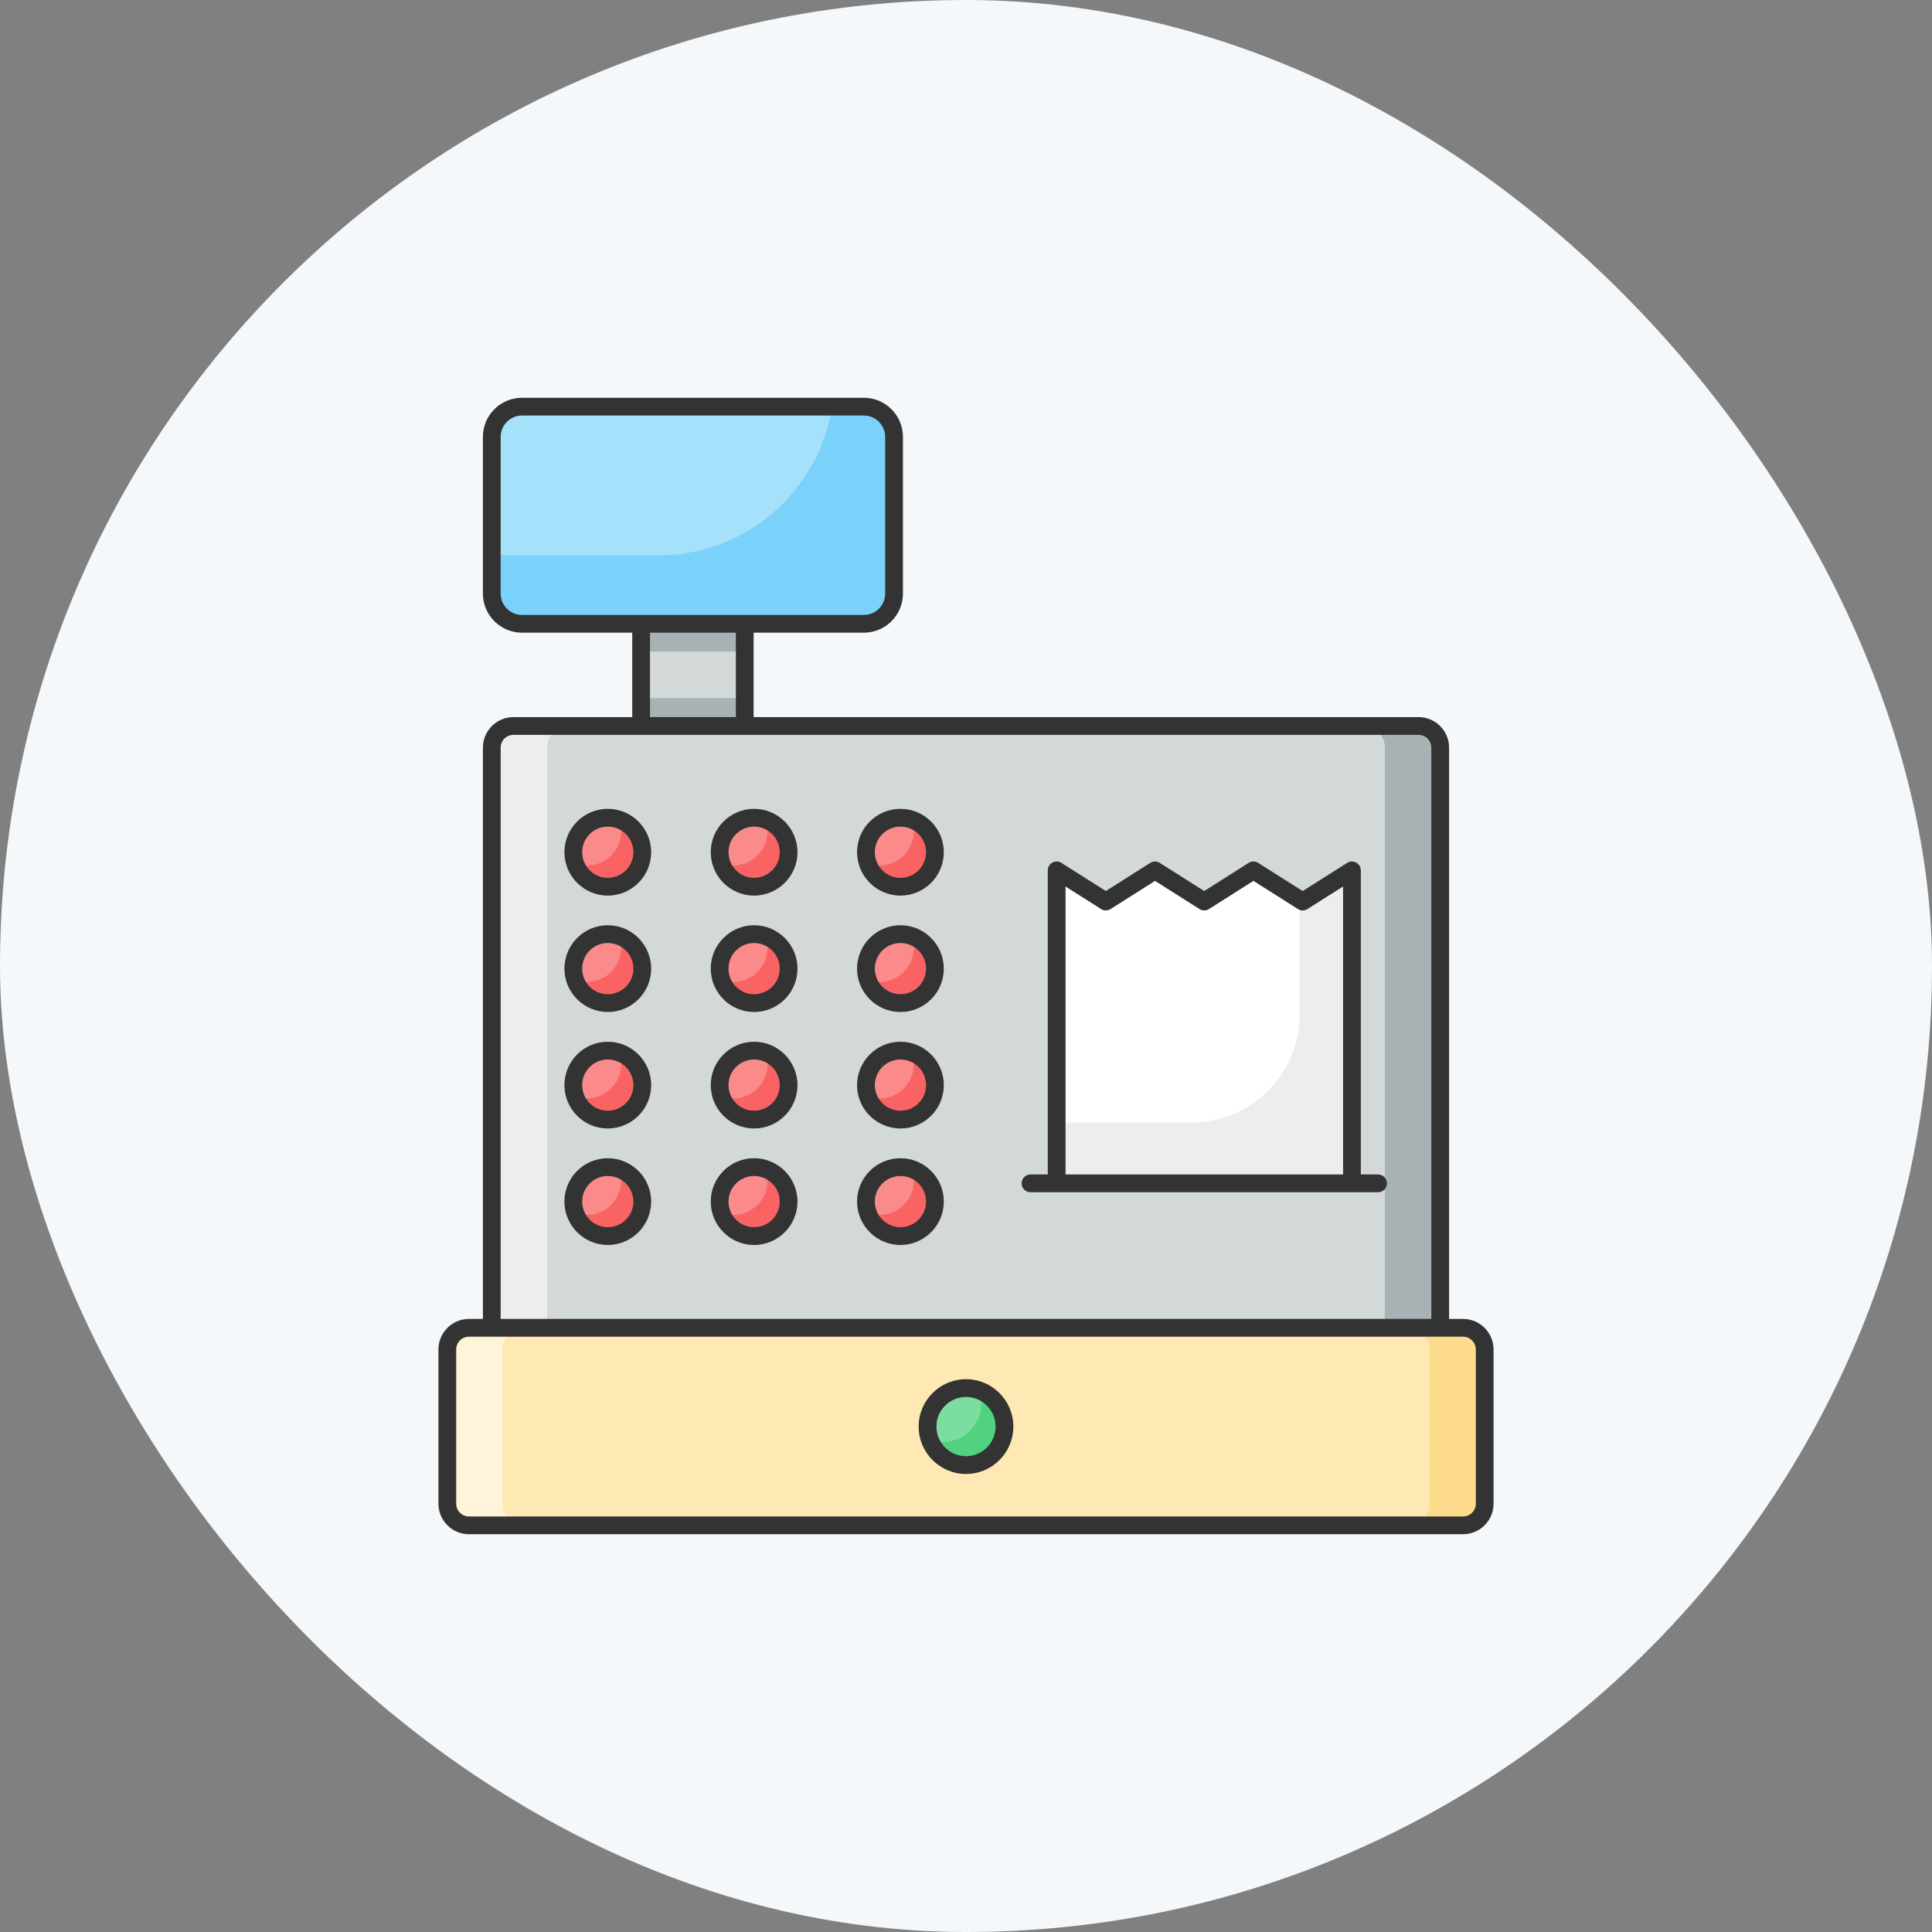 <svg xmlns="http://www.w3.org/2000/svg" xmlns:xlink="http://www.w3.org/1999/xlink" width="140px" height="140px" viewBox="-179.2 -179.2 870.40 870.40" id="Layer_1" xml:space="preserve" fill="#000000"><rect x="-179.2" y="-179.2" width="870.40" height="870.40" fill="#808080" stroke="none"/> <g id="SVGRepo_bgCarrier" stroke-width="0"> <rect x="-179.2" y="-179.2" width="870.40" height="870.40" rx="435.2" fill="#f4f8fb"></rect> </g> <g id="SVGRepo_tracerCarrier" stroke-linecap="round" stroke-linejoin="round"></g> <g id="SVGRepo_iconCarrier"> <g id="_x30_22_Cash_Counter"> <g> <g> <g> <rect height="72.264" style="fill:#D3D8D9;" width="46.691" x="109.63" y="91.953"></rect> </g> <g> <rect height="22.4" style="fill:#A8B1B3;" width="46.68" x="109.641" y="91.96"></rect> </g> <g> <rect height="28.88" style="fill:#A8B1B3;" width="46.68" x="109.641" y="135.319"></rect> </g> <g> <path d="M223.59,17.613v70.61c0,7.529-6.085,13.614-13.615,13.614H55.974 c-7.529,0-13.615-6.085-13.615-13.614v-70.61c0-7.529,6.085-13.614,13.615-13.614h154.001 C217.505,3.999,223.59,10.085,223.59,17.613z" style="fill:#A6E1FB;"></path> </g> <g> <path d="M223.6,17.599v70.64c0,7.52-6.08,13.6-13.641,13.6h-154c-7.52,0-13.6-6.08-13.6-13.6v-17.24 h75.08c39.56,0,72.359-29.08,78.2-67h14.319C217.52,3.999,223.6,10.079,223.6,17.599z" style="fill:#7AD1F9;"></path> </g> </g> <g> <g> <path d="M489.681,428.759v69.48c0,5.4-4.36,9.76-9.76,9.76H32.08c-5.399,0-9.76-4.359-9.76-9.76v-69.48 c0-5.4,4.36-9.76,9.76-9.76h447.841C485.32,418.999,489.681,423.359,489.681,428.759z" style="fill:#FEE8B3;"></path> </g> <g> <path d="M56.88,507.999h-24.8c-5.399,0-9.76-4.359-9.76-9.76v-69.48c0-5.4,4.36-9.76,9.76-9.76h24.8 c-5.399,0-9.76,4.36-9.76,9.76v69.48C47.12,503.641,51.48,507.999,56.88,507.999z" style="fill:#FFF4D9;"></path> </g> <g> <path d="M489.681,428.759v69.48c0,5.4-4.36,9.76-9.76,9.76h-24.8c5.399,0,9.76-4.359,9.76-9.76v-69.48 c0-5.4-4.36-9.76-9.76-9.76h24.8C485.32,418.999,489.681,423.359,489.681,428.759z" style="fill:#FDDD8D;"></path> </g> <g> <path d="M469.641,418.986V157.621c0-5.388-4.368-9.756-9.756-9.756H52.117 c-5.388,0-9.756,4.368-9.756,9.756v261.365H469.641z" style="fill:#D3D8D9;"></path> </g> <g> <path d="M77.04,147.88c-5.399,0-9.76,4.36-9.76,9.76v261.359H42.36V157.64c0-5.4,4.36-9.76,9.76-9.76 H77.04z" style="fill:#EDEDED;"></path> </g> <g> <path d="M469.641,157.641v261.359h-24.92V157.641c0-5.4-4.36-9.76-9.761-9.76h24.92 C465.28,147.88,469.641,152.239,469.641,157.641z" style="fill:#A8B1B3;"></path> </g> <path d="M479.922,414.999h-6.281V157.62c0-7.582-6.172-13.754-13.758-13.754H160.318v-38.031h49.659 c9.711,0,17.613-7.902,17.613-17.613V17.614c0-9.711-7.902-17.613-17.613-17.613h-154c-9.715,0-17.617,7.902-17.617,17.613 v70.609c0,9.711,7.902,17.613,17.617,17.613h49.66v38.031h-53.52c-7.586,0-13.758,6.172-13.758,13.754v257.379h-6.281 c-7.586,0-13.758,6.172-13.758,13.758v69.48c0,7.59,6.172,13.762,13.758,13.762h447.844c7.586,0,13.758-6.172,13.758-13.762 v-69.48C493.68,421.172,487.508,414.999,479.922,414.999z M55.977,97.836c-5.305,0-9.617-4.313-9.617-9.613V17.614 c0-5.301,4.313-9.613,9.617-9.613h154c5.301,0,9.613,4.313,9.613,9.613v70.609c0,5.301-4.313,9.613-9.613,9.613H55.977z M152.317,105.836v38.031h-38.681v-38.031H152.317z M46.359,157.62c0-3.172,2.582-5.754,5.758-5.754h407.766 c3.176,0,5.758,2.582,5.758,5.754v257.363H46.36V157.62H46.359z M485.68,498.238c0,3.176-2.582,5.762-5.758,5.762H32.078 c-3.176,0-5.758-2.586-5.758-5.762v-69.48c0-3.176,2.582-5.758,5.758-5.758h447.844c3.176,0,5.758,2.582,5.758,5.758V498.238z" style="fill:#333333;"></path> </g> <g> <g> <g> <path d="M110.16,309.68c0,8.56-7,15.52-15.56,15.52c-8.561,0-15.521-6.96-15.521-15.52 c0-8.6,6.96-15.56,15.521-15.56C103.16,294.12,110.16,301.079,110.16,309.68z" style="fill:#FB8A8A;"></path> </g> <g> <path d="M110.16,362.12c0,8.6-7,15.56-15.56,15.56c-8.561,0-15.521-6.96-15.521-15.56 c0-8.56,6.96-15.52,15.521-15.52C103.16,346.599,110.16,353.559,110.16,362.12z" style="fill:#FB8A8A;"></path> </g> <g> <path d="M210.921,204.719c0-8.56,6.959-15.52,15.56-15.52c8.56,0,15.52,6.96,15.52,15.52 s-6.96,15.56-15.52,15.56C217.88,220.279,210.921,213.279,210.921,204.719z" style="fill:#FB8A8A;"></path> </g> <g> <path d="M176.08,204.719c0,8.56-6.96,15.56-15.56,15.56c-8.561,0-15.521-7-15.521-15.56 s6.96-15.52,15.521-15.52C169.12,189.2,176.08,196.16,176.08,204.719z" style="fill:#FB8A8A;"></path> </g> <g> <path d="M242,362.12c0,8.6-6.96,15.56-15.52,15.56c-8.601,0-15.56-6.96-15.56-15.56 c0-8.56,6.959-15.52,15.56-15.52C235.04,346.599,242,353.559,242,362.12z" style="fill:#FB8A8A;"></path> </g> <g> <path d="M242,309.68c0,8.56-6.96,15.52-15.52,15.52c-8.601,0-15.56-6.96-15.56-15.52 c0-8.6,6.959-15.56,15.56-15.56C235.04,294.12,242,301.079,242,309.68z" style="fill:#FB8A8A;"></path> </g> <g> <path d="M242,257.2c0,8.56-6.96,15.52-15.52,15.52c-8.601,0-15.56-6.96-15.56-15.52 c0-8.6,6.959-15.56,15.56-15.56C235.04,241.641,242,248.599,242,257.2z" style="fill:#FB8A8A;"></path> </g> <g> <path d="M176.08,257.2c0,8.56-6.96,15.52-15.56,15.52c-8.561,0-15.521-6.96-15.521-15.52 c0-8.6,6.96-15.56,15.521-15.56C169.12,241.641,176.08,248.599,176.08,257.2z" style="fill:#FB8A8A;"></path> </g> <g> <path d="M110.16,204.719c0,8.56-7,15.56-15.56,15.56c-8.561,0-15.521-7-15.521-15.56 s6.96-15.52,15.521-15.52C103.16,189.2,110.16,196.16,110.16,204.719z" style="fill:#FB8A8A;"></path> </g> <g> <path d="M110.16,257.2c0,8.56-7,15.52-15.56,15.52c-8.561,0-15.521-6.96-15.521-15.52 c0-8.6,6.96-15.56,15.521-15.56C103.16,241.641,110.16,248.599,110.16,257.2z" style="fill:#FB8A8A;"></path> </g> <g> <path d="M176.08,362.12c0,8.6-6.96,15.56-15.56,15.56c-8.561,0-15.521-6.96-15.521-15.56 c0-8.56,6.96-15.52,15.521-15.52C169.12,346.599,176.08,353.559,176.08,362.12z" style="fill:#FB8A8A;"></path> </g> <g> <path d="M176.08,309.68c0,8.56-6.96,15.52-15.56,15.52c-8.561,0-15.521-6.96-15.521-15.52 c0-8.6,6.96-15.56,15.521-15.56C169.12,294.12,176.08,301.079,176.08,309.68z" style="fill:#FB8A8A;"></path> </g> </g> </g> <g> <g> <g> <path d="M110.16,309.68c0,8.56-7,15.52-15.56,15.52c-6.76,0-12.48-4.32-14.601-10.36 c1.601,0.56,3.32,0.88,5.12,0.88c8.561,0,15.561-6.96,15.561-15.52c0-1.8-0.32-3.56-0.92-5.2 C105.8,297.16,110.16,302.92,110.16,309.68z" style="fill:#F96363;"></path> </g> <g> <path d="M110.16,362.12c0,8.6-7,15.56-15.56,15.56c-6.76,0-12.48-4.32-14.601-10.36 c1.601,0.56,3.32,0.88,5.12,0.88c8.561,0,15.561-6.96,15.561-15.56c0-1.8-0.32-3.561-0.92-5.16 C105.8,349.641,110.16,355.359,110.16,362.12z" style="fill:#F96363;"></path> </g> <g> <path d="M242,204.719c0,8.56-6.96,15.56-15.52,15.56c-6.76,0-12.521-4.36-14.64-10.4 c1.6,0.6,3.359,0.92,5.159,0.92c8.561,0,15.521-7,15.521-15.56c0-1.8-0.32-3.52-0.92-5.12 C237.641,192.2,242,197.96,242,204.719z" style="fill:#F96363;"></path> </g> <g> <path d="M176.08,204.719c0,8.56-6.96,15.56-15.56,15.56c-6.76,0-12.48-4.36-14.6-10.4 c1.6,0.6,3.319,0.92,5.119,0.92c8.601,0,15.561-7,15.561-15.56c0-1.8-0.32-3.52-0.92-5.12 C171.721,192.2,176.08,197.96,176.08,204.719z" style="fill:#F96363;"></path> </g> <g> <path d="M242,362.12c0,8.6-6.96,15.56-15.52,15.56c-6.76,0-12.521-4.32-14.64-10.36 c1.6,0.56,3.359,0.88,5.159,0.88c8.561,0,15.521-6.96,15.521-15.56c0-1.8-0.32-3.561-0.92-5.16 C237.641,349.599,242,355.359,242,362.12z" style="fill:#F96363;"></path> </g> <g> <path d="M242,309.68c0,8.56-6.96,15.52-15.52,15.52c-6.76,0-12.521-4.32-14.64-10.36 c1.6,0.56,3.359,0.88,5.159,0.88c8.561,0,15.521-6.96,15.521-15.52c0-1.8-0.32-3.56-0.92-5.2 C237.641,297.12,242,302.88,242,309.68z" style="fill:#F96363;"></path> </g> <g> <path d="M242,257.2c0,8.56-6.96,15.52-15.52,15.52c-6.76,0-12.521-4.32-14.64-10.36 c1.6,0.56,3.359,0.88,5.159,0.88c8.561,0,15.521-6.96,15.521-15.52c0-1.8-0.32-3.56-0.92-5.2 C237.641,244.641,242,250.4,242,257.2z" style="fill:#F96363;"></path> </g> <g> <path d="M176.08,257.2c0,8.56-6.96,15.52-15.56,15.52c-6.76,0-12.48-4.32-14.6-10.36 c1.6,0.56,3.319,0.88,5.119,0.88c8.601,0,15.561-6.96,15.561-15.52c0-1.8-0.32-3.56-0.92-5.2 C171.721,244.641,176.08,250.4,176.08,257.2z" style="fill:#F96363;"></path> </g> <g> <path d="M110.16,204.719c0,8.56-7,15.56-15.56,15.56c-6.76,0-12.48-4.36-14.601-10.4 c1.601,0.6,3.32,0.92,5.12,0.92c8.561,0,15.561-7,15.561-15.56c0-1.8-0.32-3.52-0.92-5.12 C105.8,192.239,110.16,197.96,110.16,204.719z" style="fill:#F96363;"></path> </g> <g> <path d="M110.16,257.2c0,8.56-7,15.52-15.56,15.52c-6.76,0-12.48-4.32-14.601-10.36 c1.601,0.56,3.32,0.88,5.12,0.88c8.561,0,15.561-6.96,15.561-15.52c0-1.8-0.32-3.56-0.92-5.2 C105.8,244.68,110.16,250.44,110.16,257.2z" style="fill:#F96363;"></path> </g> <g> <path d="M176.08,362.12c0,8.6-6.96,15.56-15.56,15.56c-6.76,0-12.48-4.32-14.6-10.36 c1.6,0.56,3.319,0.88,5.119,0.88c8.601,0,15.561-6.96,15.561-15.56c0-1.8-0.32-3.561-0.92-5.16 C171.721,349.599,176.08,355.359,176.08,362.12z" style="fill:#F96363;"></path> </g> <g> <path d="M176.08,309.68c0,8.56-6.96,15.52-15.56,15.52c-6.76,0-12.48-4.32-14.6-10.36 c1.6,0.56,3.319,0.88,5.119,0.88c8.601,0,15.561-6.96,15.561-15.52c0-1.8-0.32-3.56-0.92-5.2 C171.721,297.12,176.08,302.88,176.08,309.68z" style="fill:#F96363;"></path> </g> </g> </g> <g> <g> <g> <path d="M94.602,329.2c-10.766,0-19.523-8.758-19.523-19.52c0-10.785,8.758-19.559,19.523-19.559 c10.785,0,19.559,8.773,19.559,19.559C114.16,320.442,105.387,329.2,94.602,329.2z M94.602,298.12 c-6.355,0-11.523,5.184-11.523,11.559c0,6.352,5.168,11.52,11.523,11.52c6.375,0,11.559-5.168,11.559-11.52 C106.16,303.305,100.977,298.12,94.602,298.12z" style="fill:#333333;"></path> </g> <g> <path d="M94.602,381.68c-10.766,0-19.523-8.773-19.523-19.559c0-10.762,8.758-19.52,19.523-19.52 c10.785,0,19.559,8.758,19.559,19.52C114.16,372.906,105.387,381.68,94.602,381.68z M94.602,350.601 c-6.355,0-11.523,5.168-11.523,11.52c0,6.375,5.168,11.559,11.523,11.559c6.375,0,11.559-5.184,11.559-11.559 C106.16,355.769,100.977,350.601,94.602,350.601z" style="fill:#333333;"></path> </g> <g> <path d="M226.48,224.281c-10.785,0-19.559-8.777-19.559-19.563c0-10.762,8.773-19.52,19.559-19.52 c10.762,0,19.52,8.758,19.52,19.52C246,215.504,237.242,224.281,226.48,224.281z M226.48,193.2 c-6.375,0-11.559,5.168-11.559,11.52c0,6.375,5.184,11.563,11.559,11.563c6.352,0,11.52-5.188,11.52-11.563 C238,198.368,232.832,193.2,226.48,193.2z" style="fill:#333333;"></path> </g> <g> <path d="M160.52,224.281c-10.762,0-19.52-8.777-19.52-19.563c0-10.762,8.758-19.52,19.52-19.52 c10.785,0,19.559,8.758,19.559,19.52C180.078,215.504,171.305,224.281,160.52,224.281z M160.52,193.2 c-6.352,0-11.52,5.168-11.52,11.52c0,6.375,5.168,11.563,11.52,11.563c6.375,0,11.559-5.188,11.559-11.563 C172.078,198.368,166.895,193.2,160.52,193.2z" style="fill:#333333;"></path> </g> <g> <path d="M226.48,381.68c-10.785,0-19.559-8.773-19.559-19.559c0-10.762,8.773-19.52,19.559-19.52 c10.762,0,19.52,8.758,19.52,19.52C246,372.906,237.242,381.68,226.48,381.68z M226.48,350.601 c-6.375,0-11.559,5.168-11.559,11.52c0,6.375,5.184,11.559,11.559,11.559c6.352,0,11.52-5.184,11.52-11.559 C238,355.769,232.832,350.601,226.48,350.601z" style="fill:#333333;"></path> </g> <g> <path d="M226.48,329.2c-10.785,0-19.559-8.758-19.559-19.52c0-10.785,8.773-19.559,19.559-19.559 c10.762,0,19.52,8.773,19.52,19.559C246,320.442,237.242,329.2,226.48,329.2z M226.48,298.12 c-6.375,0-11.559,5.184-11.559,11.559c0,6.352,5.184,11.52,11.559,11.52c6.352,0,11.52-5.168,11.52-11.52 C238,303.305,232.832,298.12,226.48,298.12z" style="fill:#333333;"></path> </g> <g> <path d="M226.48,276.718c-10.785,0-19.559-8.758-19.559-19.52c0-10.785,8.773-19.559,19.559-19.559 c10.762,0,19.52,8.773,19.52,19.559C246,267.961,237.242,276.718,226.48,276.718z M226.48,245.641 c-6.375,0-11.559,5.184-11.559,11.559c0,6.352,5.184,11.52,11.559,11.52c6.352,0,11.52-5.168,11.52-11.52 C238,250.825,232.832,245.641,226.48,245.641z" style="fill:#333333;"></path> </g> <g> <path d="M160.52,276.718c-10.762,0-19.52-8.758-19.52-19.52c0-10.785,8.758-19.559,19.52-19.559 c10.785,0,19.559,8.773,19.559,19.559C180.078,267.961,171.305,276.718,160.52,276.718z M160.52,245.641 c-6.352,0-11.52,5.184-11.52,11.559c0,6.352,5.168,11.52,11.52,11.52c6.375,0,11.559-5.168,11.559-11.52 C172.078,250.825,166.895,245.641,160.52,245.641z" style="fill:#333333;"></path> </g> <g> <path d="M94.602,224.281c-10.766,0-19.523-8.777-19.523-19.563c0-10.762,8.758-19.52,19.523-19.52 c10.785,0,19.559,8.758,19.559,19.52C114.16,215.504,105.387,224.281,94.602,224.281z M94.602,193.2 c-6.355,0-11.523,5.168-11.523,11.52c0,6.375,5.168,11.563,11.523,11.563c6.375,0,11.559-5.188,11.559-11.563 C106.16,198.368,100.977,193.2,94.602,193.2z" style="fill:#333333;"></path> </g> <g> <path d="M94.602,276.718c-10.766,0-19.523-8.758-19.523-19.52c0-10.785,8.758-19.559,19.523-19.559 c10.785,0,19.559,8.773,19.559,19.559C114.16,267.961,105.387,276.718,94.602,276.718z M94.602,245.641 c-6.355,0-11.523,5.184-11.523,11.559c0,6.352,5.168,11.52,11.523,11.52c6.375,0,11.559-5.168,11.559-11.52 C106.16,250.825,100.977,245.641,94.602,245.641z" style="fill:#333333;"></path> </g> <g> <path d="M160.52,381.68c-10.762,0-19.52-8.773-19.52-19.559c0-10.762,8.758-19.52,19.52-19.52 c10.785,0,19.559,8.758,19.559,19.52C180.078,372.906,171.305,381.68,160.52,381.68z M160.52,350.601 c-6.352,0-11.52,5.168-11.52,11.52c0,6.375,5.168,11.559,11.52,11.559c6.375,0,11.559-5.184,11.559-11.559 C172.078,355.769,166.895,350.601,160.52,350.601z" style="fill:#333333;"></path> </g> <g> <path d="M160.52,329.2c-10.762,0-19.52-8.758-19.52-19.52c0-10.785,8.758-19.559,19.52-19.559 c10.785,0,19.559,8.773,19.559,19.559C180.078,320.442,171.305,329.2,160.52,329.2z M160.52,298.12 c-6.352,0-11.52,5.184-11.52,11.559c0,6.352,5.168,11.52,11.52,11.52c6.375,0,11.559-5.168,11.559-11.52 C172.078,303.305,166.895,298.12,160.52,298.12z" style="fill:#333333;"></path> </g> </g> </g> <g> <polygon points="429.88,212.92 429.88,353.92 296.841,353.92 296.841,212.92 319,226.96 341.16,212.92 363.32,226.96 385.48,212.92 407.681,226.96 " style="fill:#FFFFFF;"></polygon> </g> <g> <path d="M429.88,212.92v141H296.841v-27.44h60.8c26.92,0,48.72-21.8,48.72-48.72v-51.64l1.32,0.84 L429.88,212.92z" style="fill:#EDEDED;"></path> </g> <path d="M441.641,349.922h-7.762V212.918c0-1.457-0.793-2.801-2.07-3.504s-2.84-0.664-4.066,0.125 l-20.063,12.688l-20.063-12.688c-1.305-0.828-2.973-0.828-4.277,0l-20.02,12.688l-20.02-12.688c-1.305-0.828-2.977-0.828-4.281,0 l-20.02,12.688l-20.02-12.688c-1.234-0.785-2.789-0.832-4.07-0.125c-1.277,0.703-2.07,2.047-2.07,3.504v137.004h-7.777 c-2.211,0-4,1.789-4,4s1.789,4,4,4H441.64c2.211,0,4-1.789,4-4S443.852,349.922,441.641,349.922z M300.84,220.187l16.02,10.152 c1.305,0.828,2.977,0.828,4.281,0l20.02-12.688l20.02,12.688c1.305,0.828,2.977,0.828,4.281,0l20.02-12.688l20.063,12.688 c1.305,0.828,2.969,0.828,4.273,0l16.063-10.16v129.738H300.842v-129.73H300.84z" style="fill:#333333;"></path> <g> <path d="M273.332,463.484c0,9.592-7.773,17.365-17.332,17.365c-9.559,0-17.332-7.773-17.332-17.365 c0-9.559,7.773-17.333,17.332-17.333C265.56,446.151,273.332,453.924,273.332,463.484z" style="fill:#7BDE9E;"></path> </g> <g> <path d="M273.32,463.479c0,9.6-7.76,17.36-17.32,17.36c-7.479,0-13.88-4.76-16.279-11.44 c1.84,0.68,3.84,1.04,5.88,1.04c9.56,0,17.32-7.8,17.32-17.36c0-2.04-0.36-4.04-1.041-5.88 C268.56,449.599,273.32,455.999,273.32,463.479z" style="fill:#50D27E;"></path> </g> <g> <path d="M256,484.848c-11.762,0-21.332-9.582-21.332-21.363c0-11.762,9.57-21.332,21.332-21.332 s21.332,9.57,21.332,21.332C277.332,475.266,267.762,484.848,256,484.848z M256,450.152c-7.352,0-13.332,5.98-13.332,13.332 c0,7.367,5.98,13.363,13.332,13.363s13.332-5.996,13.332-13.363C269.332,456.132,263.352,450.152,256,450.152z" style="fill:#333333;"></path> </g> </g> </g> </g> </svg>